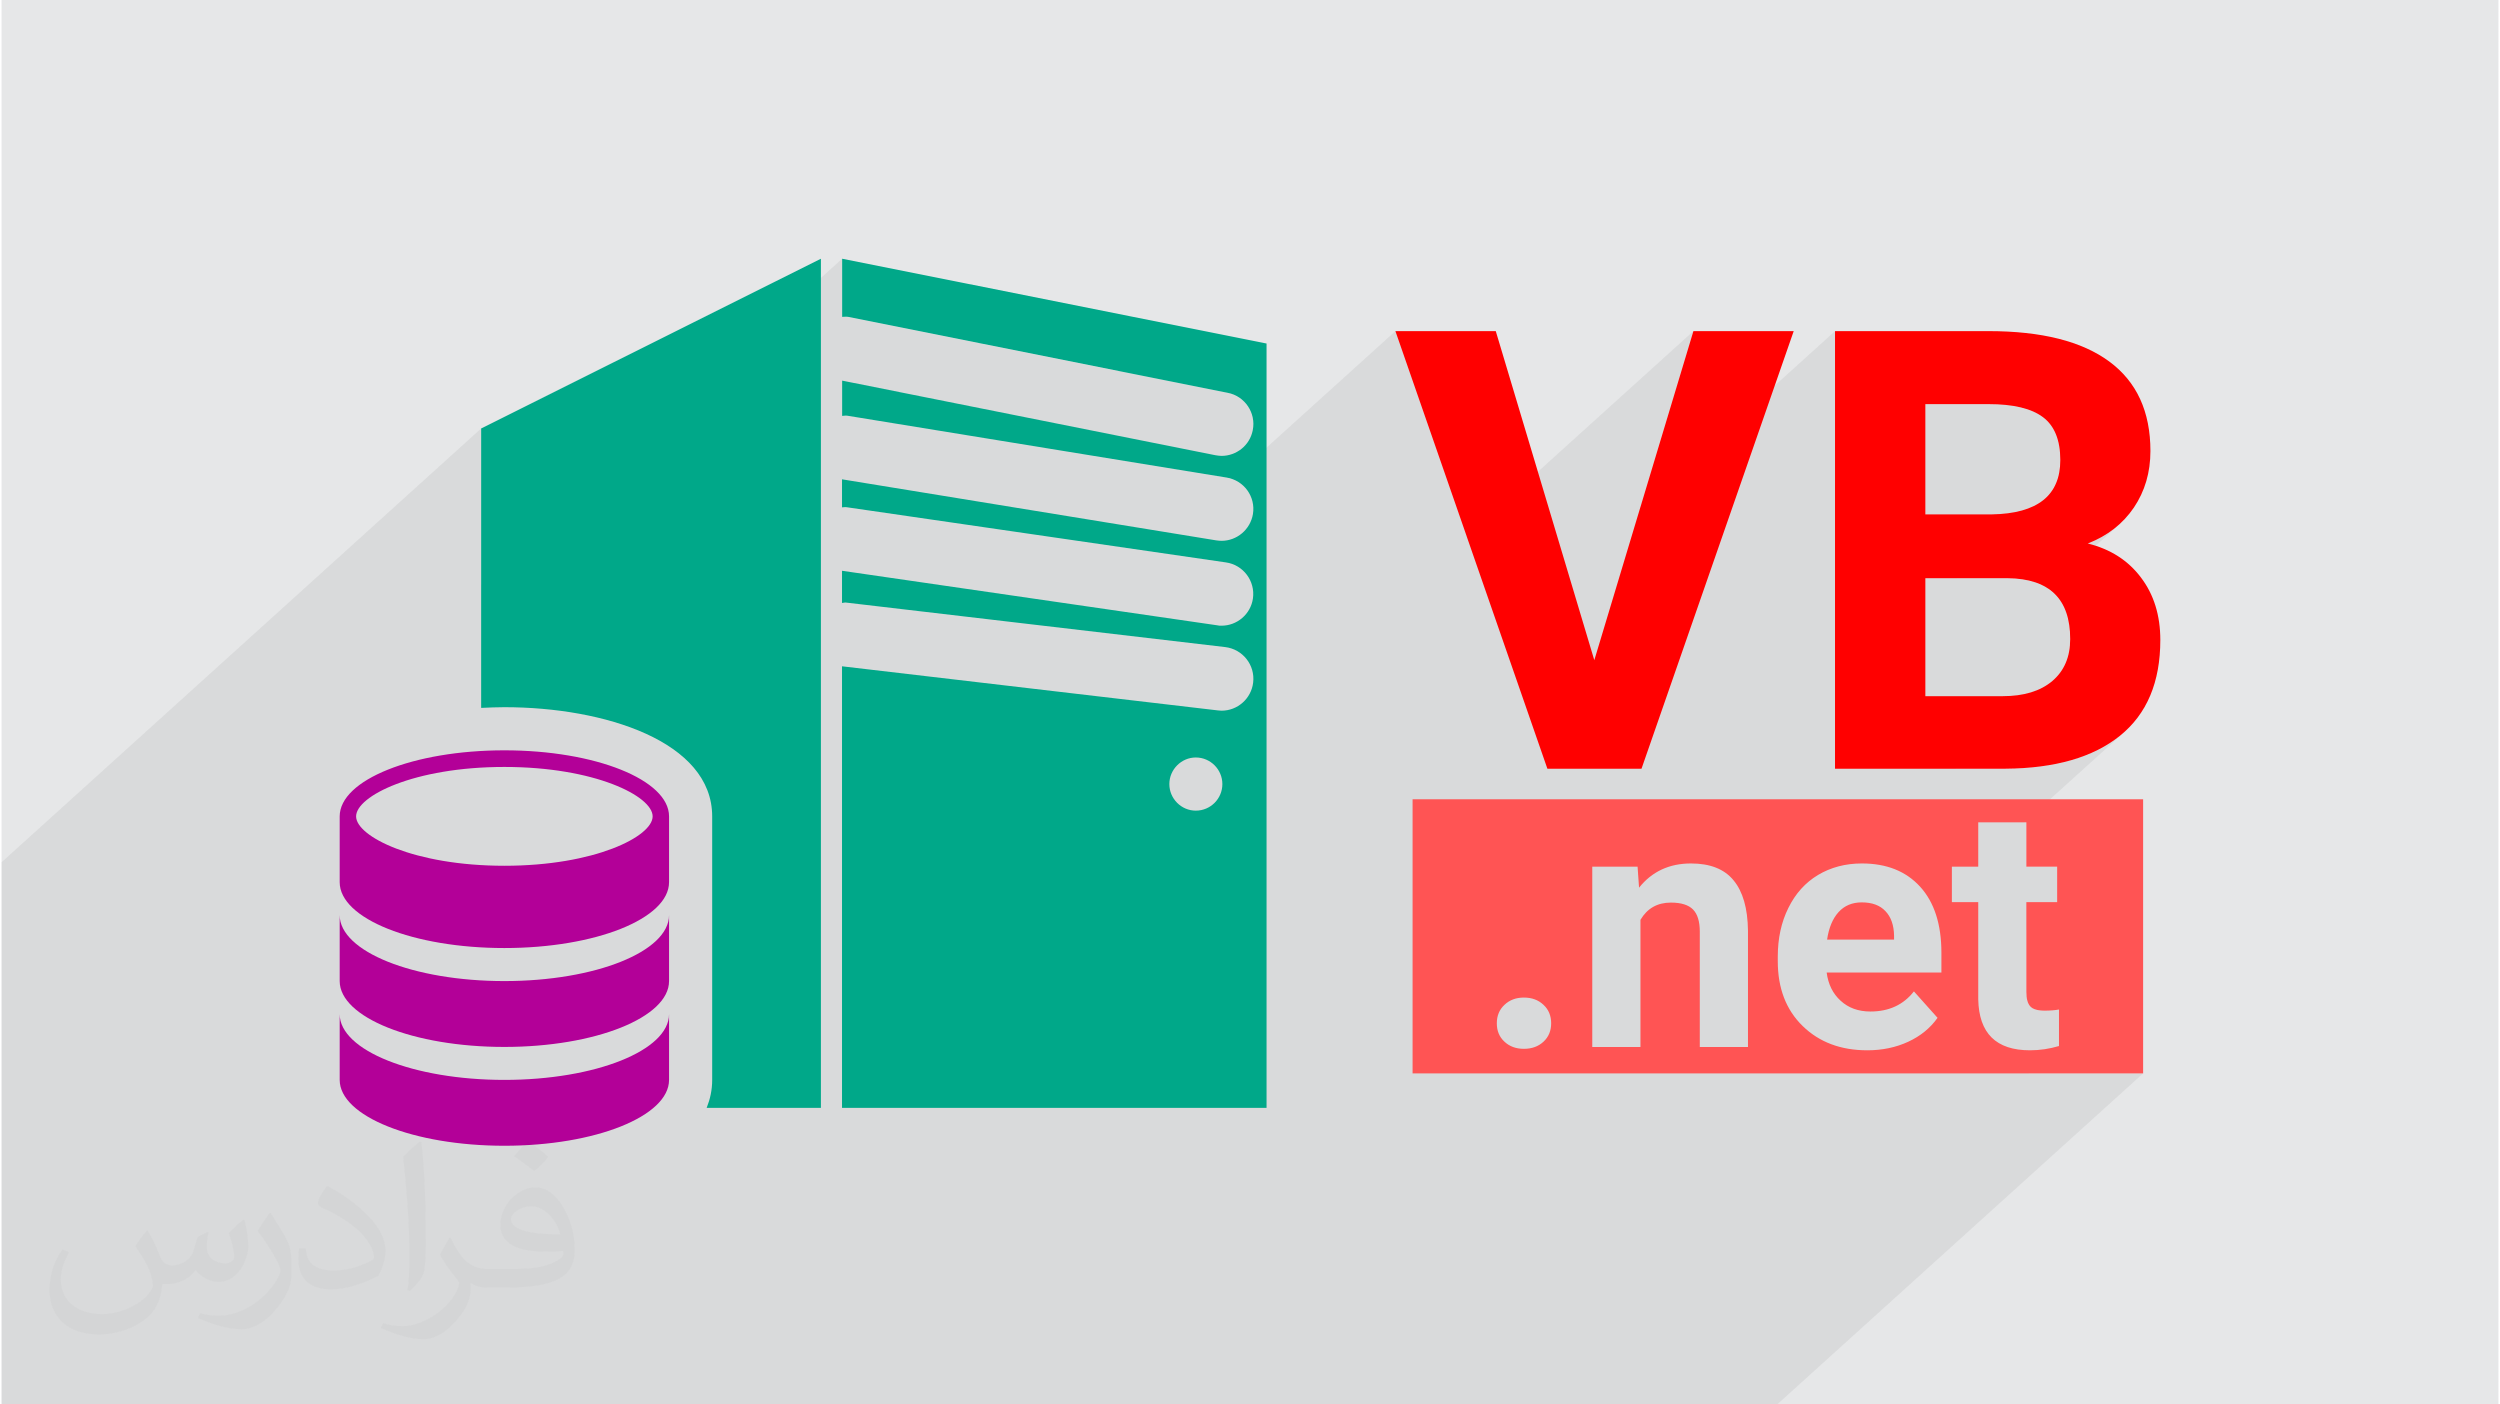 <?xml version="1.0" encoding="UTF-8"?>
<!DOCTYPE svg PUBLIC "-//W3C//DTD SVG 1.0//EN" "http://www.w3.org/TR/2001/REC-SVG-20010904/DTD/svg10.dtd">
<!-- Creator: CorelDRAW 2017 -->
<svg xmlns="http://www.w3.org/2000/svg" xml:space="preserve" width="356px" height="200px" version="1.0" shape-rendering="geometricPrecision" text-rendering="geometricPrecision" image-rendering="optimizeQuality" fill-rule="evenodd" clip-rule="evenodd"
viewBox="0 0 35600 20025"
 xmlns:xlink="http://www.w3.org/1999/xlink">
 <g id="Layer_x0020_1">
  <g id="_2150242292880">
   <path fill="#E6E7E8" d="M0 0l35600 0 0 20025 -35600 0 0 -20025z"/>
   <path fill="#373435" fill-opacity="0.078" d="M11985 3689l-5147 4655 0 -2235 -6838 6185 0 2235 0 829 0 79 0 363 0 200 0 115 0 153 0 10 0 290 0 203 0 63 0 105 0 468 0 13 0 252 0 401 0 59 0 216 0 472 0 156 0 459 0 44 0 279 0 244 0 23 13 0 106 0 228 0 515 0 643 0 28 0 4 0 265 0 221 0 459 0 133 0 240 0 99 0 108 0 29 0 273 0 219 0 223 0 147 0 232 0 435 0 396 0 120 0 155 0 86 0 131 0 957 0 167 0 54 0 143 0 177 0 196 0 105 0 320 0 185 0 1410 0 1357 0 398 0 684 0 357 0 1342 0 843 0 202 0 444 0 5 0 45 0 229 0 55 0 17 0 381 0 102 0 7 0 37 0 393 0 53 0 93 0 55 0 110 0 998 0 95 0 208 0 103 0 591 0 4 0 118 0 152 0 307 0 187 0 19 0 52 0 65 0 326 0 7 0 3 0 28 0 11 0 153 0 534 0 362 0 16 0 61 0 18 0 101 0 439 0 119 0 36 0 1104 0 461 0 574 0 1632 0 5219 -4721 -1632 0 432 -390 0 -520 -22 4 -23 3 -24 3 -24 2 -26 2 -26 1 -27 1 -28 0 -37 -1 -35 -3 -31 -5 -27 -7 -25 -8 -21 -11 -19 -12 -15 -15 -13 -17 -11 -19 -9 -22 -8 -24 -6 -26 -4 -29 -3 -32 -1 -34 0 -886 439 -397 0 -505 -439 0 0 -632 -27 0 1433 -1295 -70 59 -73 56 -78 53 -81 49 -85 45 -89 42 -92 38 -97 35 -100 31 -104 28 -108 24 -112 21 -116 17 -119 13 -123 10 -128 6 -130 3 -713 0 1382 -1250 59 -56 52 -62 44 -67 36 -72 28 -78 20 -82 12 -88 4 -93 -14 -201 -42 -175 -69 -148 -97 -122 -93 -71 1020 -922 -79 66 -85 61 -91 56 -97 49 -102 44 -658 595 -93 -42 -181 -42 -208 -16 -726 0 1230 -1113 107 -108 76 -132 45 -155 16 -177 -4 -103 -12 -95 -19 -88 -27 -80 -35 -73 -43 -65 -50 -57 -57 -50 -66 -44 -75 -37 -84 -32 -92 -27 -102 -20 -110 -15 -119 -8 -129 -3 -900 0 -1288 1165 0 -2206 -2775 2510 756 -2510 -3233 2924 -1016 -2924 -2331 2108 -76 -20 -203 -33 417 -378 56 -53 46 -62 35 -71 22 -78 9 -91 -9 -89 -26 -84 -41 -76 -55 -68 -68 -56 -78 -42 -88 -27 -5411 -1083 -11 -2 -11 0 -10 0 -11 0 -11 1 -11 0 -11 1 -11 0 0 -829z"/>
   <g>
    <g>
     <path fill="red" fill-rule="nonzero" d="M22709 9413l1413 -4692 1430 0 -2170 6239 -1342 0 -2167 -6239 1431 0 1405 4692zm3432 1547l0 -6239 2188 0c758,0 1332,145 1723,434 391,289 586,714 586,1276 0,304 -79,573 -236,806 -158,232 -376,403 -657,512 322,80 574,241 757,484 185,243 277,541 277,892 0,600 -191,1055 -574,1364 -381,308 -927,466 -1635,471l-2429 0zm1288 -2716l0 1682 1101 0c303,0 539,-72 709,-216 169,-144 255,-343 255,-598 0,-572 -296,-861 -889,-868l-1176 0zm0 -910l949 0c650,-11 975,-271 975,-775 0,-284 -83,-488 -247,-611 -165,-124 -422,-186 -777,-186l-900 0 0 1572z"/>
    </g>
    <g>
     <path fill="#FF5454" d="M20118 11396l10416 0 0 3908 -10416 0 0 -3908zm1201 3194c0,-108 37,-197 110,-264 73,-69 165,-103 276,-103 113,0 206,34 279,103 73,67 110,156 110,264 0,108 -37,195 -109,262 -73,68 -166,102 -280,102 -112,0 -205,-34 -277,-102 -73,-67 -109,-154 -109,-262zm2007 -2233l21 299c185,-230 431,-345 740,-345 272,0 475,79 607,240 133,160 202,399 206,717l0 1660 -687 0 0 -1644c0,-145 -32,-251 -96,-316 -63,-65 -169,-99 -316,-99 -193,0 -337,82 -434,246l0 1813 -687 0 0 -2571 646 0zm3275 2618c-377,0 -684,-115 -921,-346 -237,-231 -355,-539 -355,-924l0 -66c0,-260 50,-491 151,-694 100,-203 240,-360 423,-470 183,-109 391,-164 625,-164 352,0 629,110 831,332 202,222 303,536 303,942l0 281 -1636 0c22,168 88,302 200,403 111,102 252,153 424,153 264,0 471,-96 620,-287l337 377c-103,146 -243,260 -418,341 -175,81 -370,122 -584,122zm-79 -2109c-136,0 -246,46 -330,138 -84,92 -139,223 -164,393l955 0 0 -53c-2,-153 -44,-271 -123,-353 -79,-84 -191,-125 -338,-125zm2347 -1141l0 632 439 0 0 505 -439 0 0 1283c0,94 18,162 55,203 36,41 106,62 210,62 76,0 142,-6 200,-16l0 520c-134,40 -271,61 -414,61 -482,0 -728,-243 -737,-728l0 -1385 -376 0 0 -505 376 0 0 -632 686 0z"/>
    </g>
    <g>
     <path fill="#00A889" fill-rule="nonzero" d="M11985 3689l0 829c30,0 57,-5 87,0l5411 1083c245,47 406,289 356,533 -42,217 -233,366 -445,366 -27,0 -60,-5 -90,-10l-5319 -1063 0 503c22,0 47,-8 73,-3l5408 882c249,40 416,273 376,520 -37,222 -229,382 -448,382 -22,0 -48,-3 -73,-6l-5338 -871 0 400c22,0 45,-7 67,-2l5408 787c247,35 419,267 384,513 -32,226 -227,389 -448,389 -22,0 -43,0 -65,-6l-5346 -777 0 459c20,0 35,-8 54,-6l5409 635c251,30 429,257 399,506 -27,229 -222,401 -451,401 -18,0 -35,-3 -52,-4l-5359 -629 0 6296 6053 0 0 -10898 -6051 -1209zm5042 7869c-206,0 -377,-170 -377,-379 0,-207 171,-379 377,-379 210,0 379,172 379,379 0,209 -169,379 -379,379z"/>
    </g>
    <g>
     <path fill="#00A889" fill-rule="nonzero" d="M6838 10093c112,-5 222,-10 331,-10 1427,0 2963,488 2963,1557l0 3757c0,145 -29,274 -79,399l1629 0 0 -12107 -4844 2420 0 3984z"/>
    </g>
    <g>
     <path fill="#B30098" fill-rule="nonzero" d="M7169 13988c-1298,0 -2348,-421 -2348,-941l0 941c0,518 1050,939 2348,939 1298,0 2348,-421 2348,-939l0 -941c0,520 -1050,941 -2348,941z"/>
    </g>
    <g>
     <path fill="#B30098" fill-rule="nonzero" d="M7169 15397c-1298,0 -2348,-420 -2348,-938l0 938c0,518 1050,939 2348,939 1298,0 2348,-421 2348,-939l0 -938c0,518 -1050,938 -2348,938z"/>
    </g>
    <g>
     <path fill="#B30098" fill-rule="nonzero" d="M7169 10698c-1298,0 -2348,421 -2348,942l0 938c0,521 1050,939 2348,939 1298,0 2348,-418 2348,-939l0 -938c0,-521 -1050,-942 -2348,-942zm0 1646c-1290,0 -2114,-418 -2114,-704 0,-289 824,-705 2114,-705 1290,0 2114,416 2114,705 0,286 -824,704 -2114,704z"/>
    </g>
   </g>
   <path fill="#373435" fill-opacity="0.031" d="M2082 17547c68,103 112,202 155,312 32,64 49,183 199,183 44,0 107,-14 163,-45 63,-33 111,-83 136,-159l60 -202 146 -72 10 10c-20,76 -25,149 -25,206 0,169 146,233 262,233 68,0 129,-33 129,-95 0,-80 -34,-216 -78,-338 68,-68 136,-136 214,-191l12 6c34,144 53,286 53,381 0,93 -41,196 -75,264 -70,132 -194,237 -344,237 -114,0 -241,-57 -328,-163l-5 0c-82,102 -209,194 -412,194l-63 0c-10,134 -39,229 -83,314 -121,237 -480,404 -818,404 -470,0 -706,-272 -706,-633 0,-223 73,-431 185,-578l92 38c-70,134 -117,261 -117,385 0,338 275,499 592,499 294,0 658,-187 724,-404 -25,-237 -114,-349 -250,-565 41,-72 94,-144 160,-221l12 0zm5421 -1274c99,62 196,136 291,220 -53,75 -119,143 -201,203 -95,-77 -190,-143 -287,-213 66,-74 131,-146 197,-210zm51 926c-160,0 -291,105 -291,183 0,167 320,219 703,217 -48,-196 -216,-400 -412,-400zm-359 895c208,0 390,-6 529,-41 155,-40 286,-118 286,-172 0,-14 0,-31 -5,-45 -87,8 -187,8 -274,8 -282,0 -498,-64 -583,-222 -21,-44 -36,-93 -36,-149 0,-153 66,-303 182,-406 97,-85 204,-138 313,-138 197,0 354,158 464,408 60,136 101,293 101,491 0,132 -36,243 -118,326 -153,148 -435,204 -867,204l-196 0 0 0 -51 0c-107,0 -184,-19 -245,-66l-10 0c3,25 5,49 5,72 0,97 -32,221 -97,320 -192,286 -400,410 -580,410 -182,0 -405,-70 -606,-161l36 -70c65,27 155,45 279,45 325,0 752,-313 805,-618 -12,-25 -34,-58 -65,-93 -95,-113 -155,-208 -211,-307 48,-95 92,-171 133,-240l17 -2c139,283 265,446 546,446l44 0 0 0 204 0zm-1408 299c24,-130 26,-276 26,-413l0 -202c0,-377 -48,-926 -87,-1283 68,-74 163,-160 238,-218l22 6c51,450 63,971 63,1452 0,126 -5,249 -17,340 -7,114 -73,200 -214,332l-31 -14zm-1449 -596c7,177 94,317 398,317 189,0 349,-49 526,-134 32,-14 49,-33 49,-49 0,-111 -85,-258 -228,-392 -139,-126 -323,-237 -495,-311 -59,-25 -78,-52 -78,-77 0,-51 68,-158 124,-235l19 -2c197,103 417,256 580,427 148,157 240,316 240,489 0,128 -39,249 -102,361 -216,109 -446,192 -674,192 -277,0 -466,-130 -466,-436 0,-33 0,-84 12,-150l95 0zm-501 -503l172 278c63,103 122,215 122,392l0 227c0,183 -117,379 -306,573 -148,132 -279,188 -400,188 -180,0 -386,-56 -624,-159l27 -70c75,20 162,37 269,37 342,-2 692,-252 852,-557 19,-35 26,-68 26,-91 0,-35 -19,-74 -34,-109 -87,-165 -184,-315 -291,-454 56,-88 112,-173 173,-257l14 2z"/>
  </g>
 </g>
</svg>
